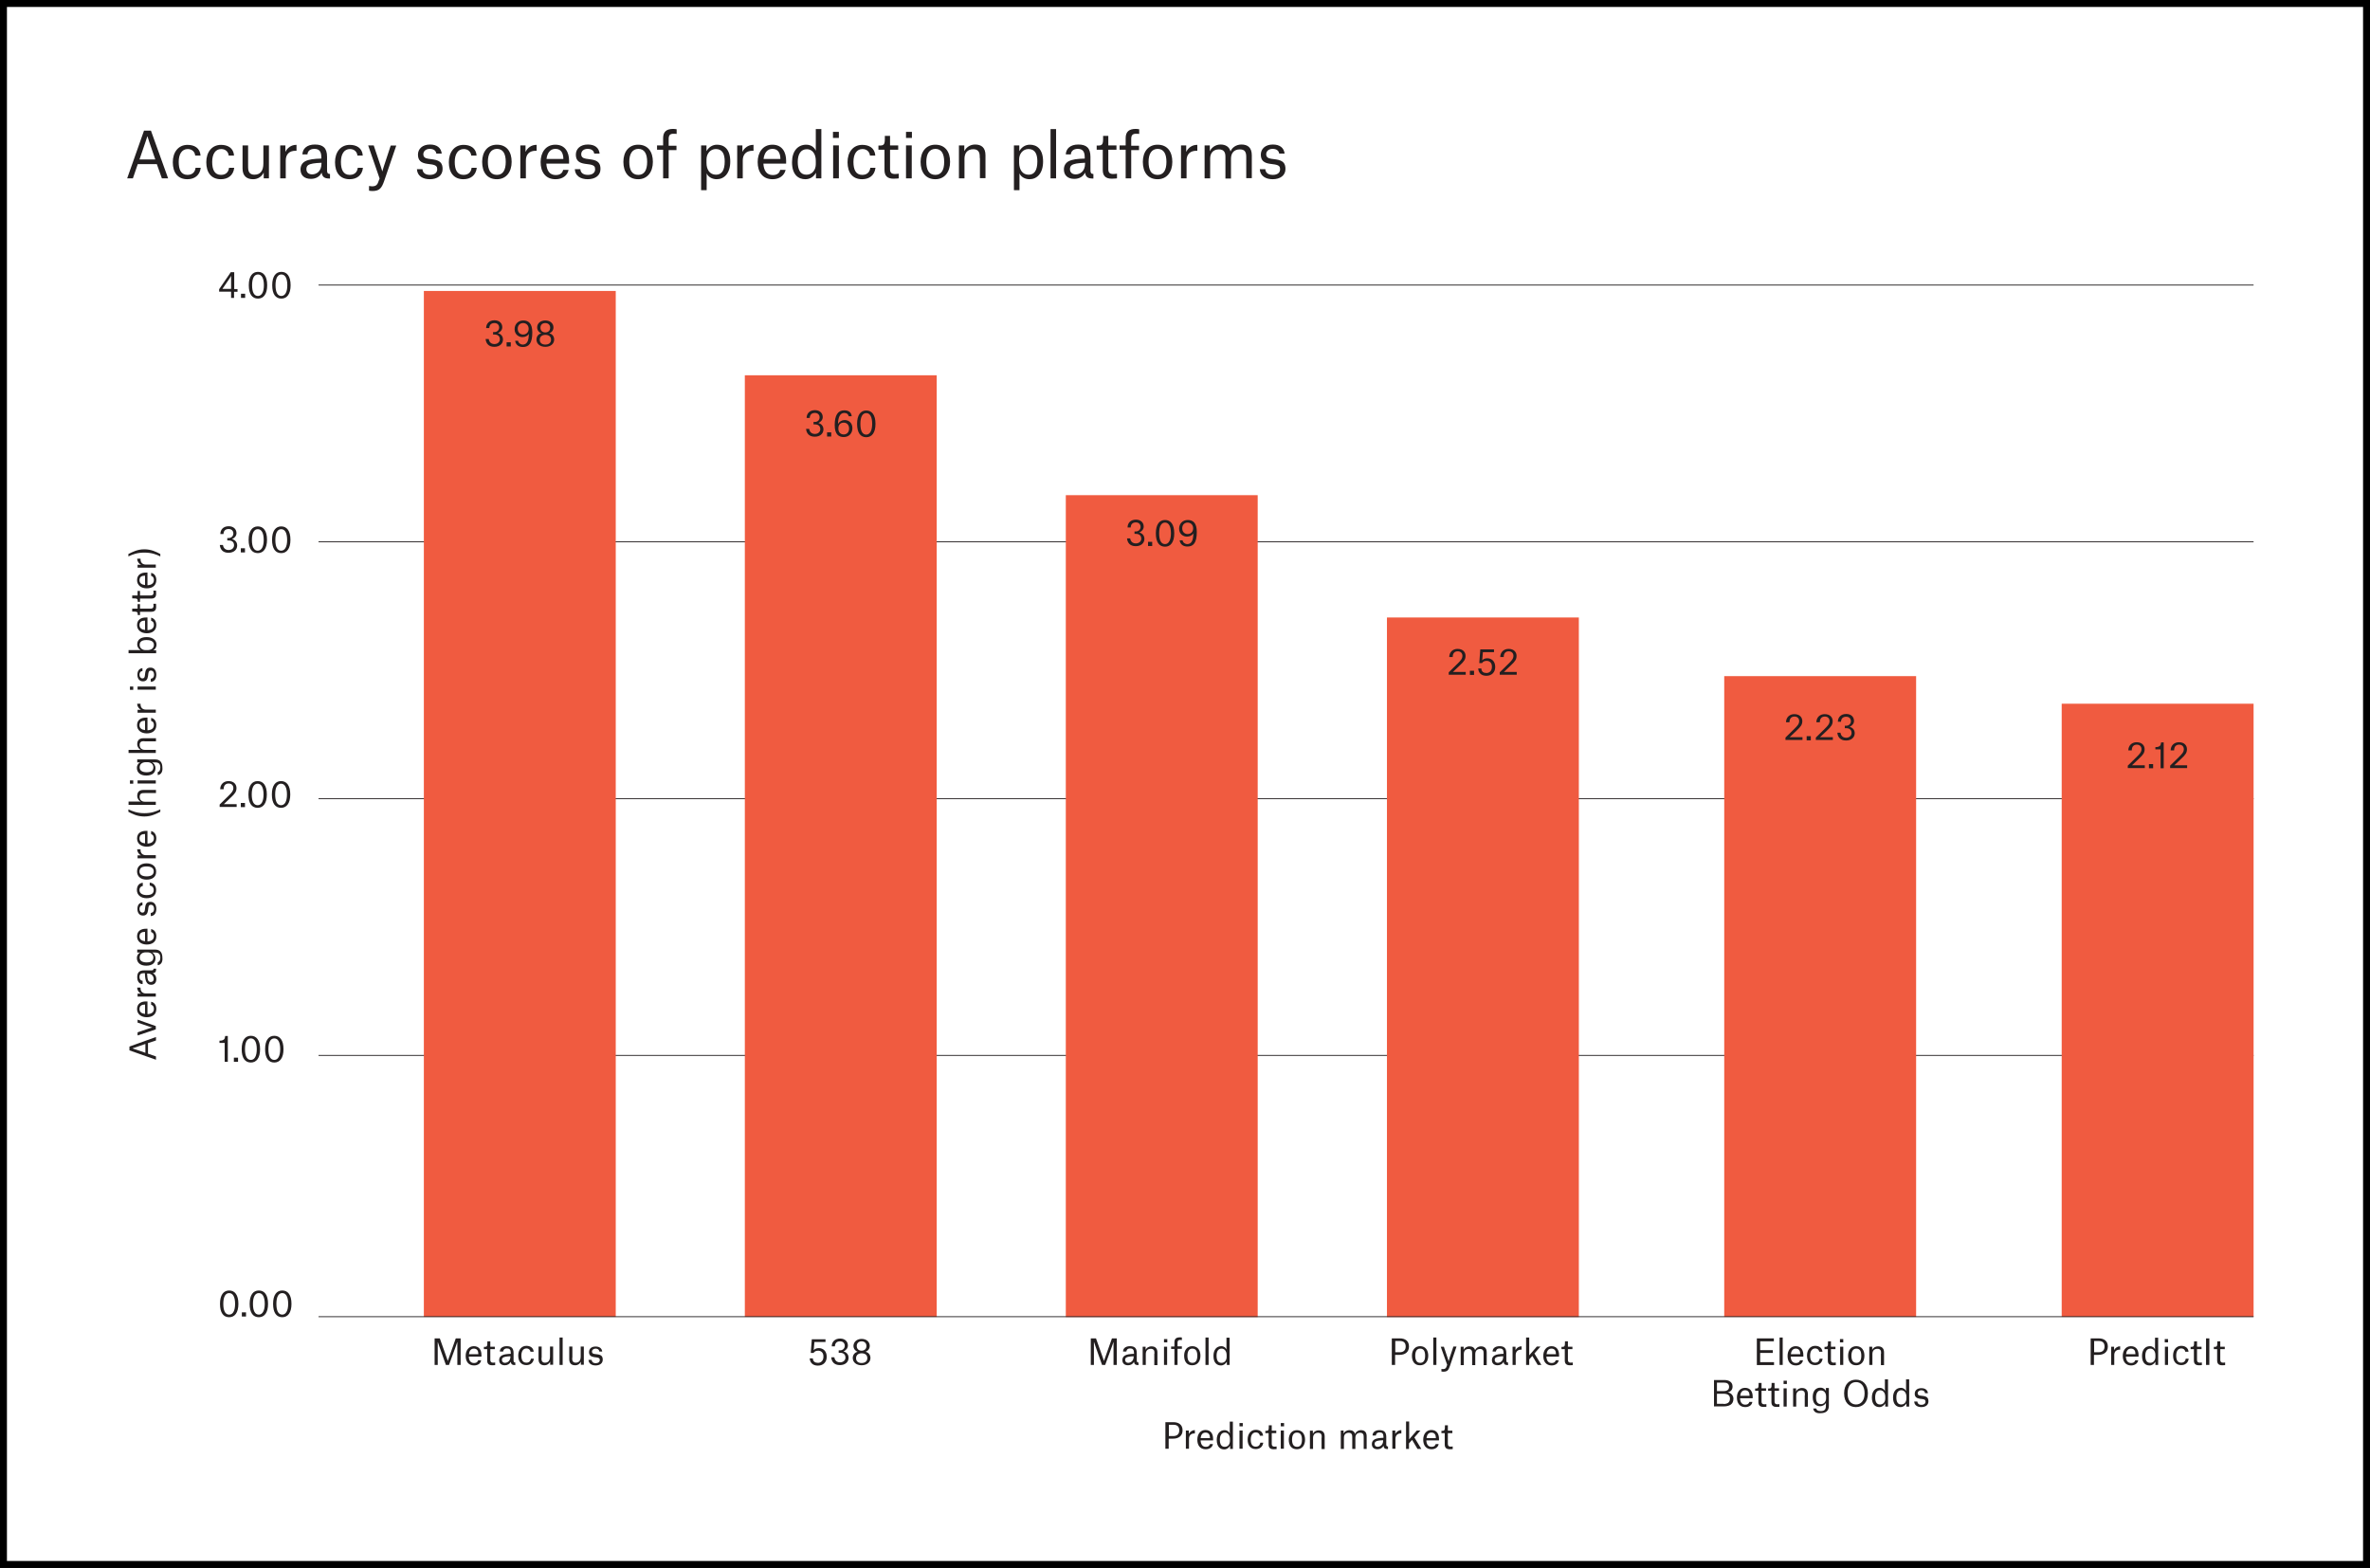 <?xml version="1.0" encoding="utf-8"?>
<!-- Generator: Adobe Illustrator 28.1.0, SVG Export Plug-In . SVG Version: 6.00 Build 0)  -->
<svg version="1.1" id="Layer_1" xmlns="http://www.w3.org/2000/svg" xmlns:xlink="http://www.w3.org/1999/xlink" x="0px" y="0px"
	 viewBox="0 0 1366 903.7" style="enable-background:new 0 0 1366 903.7;" xml:space="preserve">
<rect x="0" y="0" width="1366" height="903.7" fill="#333333" stroke="none"/>
<style type="text/css">
	.st0{fill:#FFFFFF;}
	.st1{enable-background:new    ;}
	.st2{fill:#231F20;}
	.st3{fill:none;stroke:#231F20;stroke-width:0.5;stroke-miterlimit:10;}
	.st4{fill:#F05B40;}
</style>
<g>
	<g id="Layer_1_00000063593321293810015520000017597013476893272465_">
		<rect x="2" y="2" class="st0" width="1362" height="899.7"/>
		<path d="M1362,4v895.7H4V4H1362 M1366,0H0v903.7h1366V0L1366,0z"/>
		<g class="st1">
			<path class="st2" d="M90.4,94.6h-11l-2.8,8.2h-3.3L83,75.3h4l9.9,27.5h-3.6L90.4,94.6z M83.8,82l-3.4,9.9h9.1L86.1,82
				c-0.6-1.7-1.1-3.4-1.1-3.4h-0.1C84.8,78.8,84.3,80.5,83.8,82z"/>
		</g>
		<g class="st1">
			<path class="st2" d="M112.5,89.6c-0.2-1.9-1.6-3.7-4.3-3.7c-3.4,0-5.2,3-5.2,7.4c0,4.4,1.3,7.5,5.1,7.5c3.6,0,4.5-2.7,4.6-4.1h3
				c-0.5,4.4-3.6,6.6-7.7,6.6c-5.5,0-8.4-3.8-8.4-9.8c0-5.8,3.2-10,8.5-10c3.8,0,7.2,1.7,7.5,6.2H112.5z"/>
		</g>
		<g class="st1">
			<path class="st2" d="M131.8,89.6c-0.2-1.9-1.6-3.7-4.3-3.7c-3.4,0-5.2,3-5.2,7.4c0,4.4,1.3,7.5,5.1,7.5c3.6,0,4.5-2.7,4.6-4.1h3
				c-0.5,4.4-3.6,6.6-7.7,6.6c-5.5,0-8.4-3.8-8.4-9.8c0-5.8,3.2-10,8.5-10c3.8,0,7.2,1.7,7.5,6.2H131.8z"/>
			<path class="st2" d="M143,95.5c0,1.4,0,3,0.7,3.9c0.6,0.9,1.7,1.3,2.9,1.3c3.5,0,5.2-2.3,5.2-6.5V83.8h3.2v19H152v-3.2h-0.1
				c-0.9,1.9-3,3.7-6,3.7c-3.6,0-6.1-1.8-6.1-6.2V83.8h3.2V95.5z"/>
		</g>
		<g class="st1">
			<path class="st2" d="M161.4,83.8h3.1v3.6h0.1c0.9-2,3.2-3.9,6-3.9h0.3v3.4h-0.6c-3.4,0-5.6,1.9-5.6,5.6v10.3h-3.2V83.8z"/>
		</g>
		<g class="st1">
			<path class="st2" d="M174.3,89c0.1-3.3,2.6-5.7,7.2-5.7c4.7,0,7,2,7,7.1v7.7c0,1.5,0.3,2.1,1.7,2.2v2.6h-0.4c-3,0-4-1.1-4.4-3.3
				h-0.1c-1,2.2-3.3,3.5-6.1,3.5c-3.8,0-6-2.1-6-5.4c0-2.1,0.9-3.8,2.8-4.8c2-1,4.9-1.4,9.2-1.5v-0.8c0-3.4-1.3-4.8-4-4.8
				c-2.8,0-3.9,1.6-4,3.2H174.3z M185.3,94.2v-0.4c-4.1,0.2-6.4,0.5-7.7,1.4c-0.7,0.5-1,1.3-1,2.3c0,1.9,1.3,3,3.3,3
				C182.3,100.5,185.3,98.9,185.3,94.2z"/>
		</g>
		<g class="st1">
			<path class="st2" d="M206,89.6c-0.2-1.9-1.6-3.7-4.3-3.7c-3.4,0-5.2,3-5.2,7.4c0,4.4,1.3,7.5,5.1,7.5c3.6,0,4.5-2.7,4.6-4.1h3
				c-0.5,4.4-3.6,6.6-7.7,6.6c-5.5,0-8.4-3.8-8.4-9.8c0-5.8,3.2-10,8.5-10c3.8,0,7.2,1.7,7.5,6.2H206z"/>
			<path class="st2" d="M212.2,83.8h3.2l4,11.9c0.6,1.8,0.9,3,0.9,3h0.1c0,0,0.3-1.2,0.9-3l3.9-11.8h3.2l-6.9,20.2
				c-1.5,4.4-2.8,6-6.9,6c-0.7,0-1.4-0.1-1.9-0.2v-2.7c0.6,0.1,1.3,0.2,1.7,0.2c2.4,0,3.2-0.9,4-3.5l0.4-1L212.2,83.8z"/>
		</g>
		<g class="st1">
			<path class="st2" d="M251.5,88.6c-0.2-1.7-1.5-2.8-3.8-2.8c-2.2,0-3.7,1.3-3.7,3.1c0,1.5,0.9,2.3,2.8,2.6l2.9,0.4
				c4,0.6,5.4,2.2,5.4,5.5c0,3.8-3.1,5.9-7.4,5.9c-3.9,0-7.2-1.8-7.4-5.8h3.2c0.1,1.5,1,3.3,4.3,3.3c2.6,0,4.2-1.2,4.2-3.2
				c0-1.5-0.4-2.3-3-2.8l-2.9-0.4c-3.4-0.5-5.2-1.9-5.2-5.3c0-3.3,2.6-5.8,6.9-5.8c4.1,0,6.4,1.9,6.8,5.2H251.5z"/>
			<path class="st2" d="M271.6,89.6c-0.2-1.9-1.6-3.7-4.3-3.7c-3.4,0-5.2,3-5.2,7.4c0,4.4,1.3,7.5,5.1,7.5c3.6,0,4.5-2.7,4.6-4.1h3
				c-0.5,4.4-3.6,6.6-7.7,6.6c-5.5,0-8.4-3.8-8.4-9.8c0-5.8,3.2-10,8.5-10c3.8,0,7.2,1.7,7.5,6.2H271.6z"/>
		</g>
		<g class="st1">
			<path class="st2" d="M277.9,93.3c0-5.9,3.2-9.9,8.5-9.9c5.7,0,8.5,4.1,8.5,9.9c0,5.9-3.2,10-8.5,10
				C280.7,103.3,277.9,99.2,277.9,93.3z M281.2,93.3c0,4.6,1.5,7.5,5.2,7.5c3.5,0,5.1-2.8,5.1-7.5c0-4.6-1.5-7.5-5.1-7.5
				C282.9,85.9,281.2,88.7,281.2,93.3z"/>
		</g>
		<g class="st1">
			<path class="st2" d="M299.8,83.8h3.1v3.6h0.1c0.9-2,3.2-3.9,6-3.9h0.3v3.4h-0.6c-3.4,0-5.6,1.9-5.6,5.6v10.3h-3.2V83.8z"/>
		</g>
		<g class="st1">
			<path class="st2" d="M320.2,103.3c-5.8,0-8.6-4.2-8.6-9.9c0-5.6,3-10,8.5-10c5.7,0,7.9,4.4,7.9,9.2v1.7h-13.1
				c0.2,3.9,1.8,6.6,5.4,6.6c3.2,0,4-1.8,4.3-3h3.1C327.1,101.1,324.3,103.3,320.2,103.3z M324.7,91.4c-0.1-3.2-1.3-5.6-4.6-5.6
				c-3,0-4.7,2.4-5.1,5.8h9.7V91.4z"/>
			<path class="st2" d="M342.5,88.6c-0.2-1.7-1.5-2.8-3.8-2.8s-3.7,1.3-3.7,3.1c0,1.5,0.9,2.3,2.8,2.6l2.9,0.4
				c4,0.6,5.4,2.2,5.4,5.5c0,3.8-3.1,5.9-7.4,5.9c-3.9,0-7.2-1.8-7.4-5.8h3.2c0.1,1.5,1,3.3,4.3,3.3c2.6,0,4.2-1.2,4.2-3.2
				c0-1.5-0.4-2.3-3-2.8l-2.9-0.4c-3.4-0.5-5.2-1.9-5.2-5.3c0-3.3,2.6-5.8,6.9-5.8c4.1,0,6.4,1.9,6.8,5.2H342.5z"/>
			<path class="st2" d="M359.3,93.3c0-5.9,3.2-9.9,8.5-9.9c5.7,0,8.5,4.1,8.5,9.9c0,5.9-3.2,10-8.5,10
				C362.2,103.3,359.3,99.2,359.3,93.3z M362.7,93.3c0,4.6,1.5,7.5,5.2,7.5c3.5,0,5.1-2.8,5.1-7.5c0-4.6-1.5-7.5-5.1-7.5
				C364.4,85.9,362.7,88.7,362.7,93.3z"/>
			<path class="st2" d="M385.4,102.8h-3.2V86.3h-3.5v-2.5h3.5v-4.2c0-3.9,2.2-5.3,5.8-5.3c0.7,0,1.4,0.1,2,0.2v2.7
				c-0.4-0.1-0.9-0.1-1.8-0.1c-1.9,0-2.8,0.7-2.8,3v3.9h4.5v2.5h-4.5V102.8z"/>
			<path class="st2" d="M404.1,83.8h3.1V87h0.1c1.1-2,3.2-3.6,6-3.6c4,0,7.6,2.5,7.6,9.7c0,6.9-3.6,10.2-7.8,10.2
				c-2.8,0-5-1.5-5.7-3.2h-0.1v9.5h-3.2V83.8z M412.7,100.7c3.4,0,5-2.7,5-7.7c0-4-1.2-7.1-5.1-7.1c-3.3,0-5.4,2.8-5.4,6v2
				C407.2,97.8,409.1,100.7,412.7,100.7z"/>
		</g>
		<g class="st1">
			<path class="st2" d="M424.8,83.8h3.1v3.6h0.1c0.9-2,3.2-3.9,6-3.9h0.3v3.4h-0.6c-3.4,0-5.6,1.9-5.6,5.6v10.3h-3.2V83.8z"/>
		</g>
		<g class="st1">
			<path class="st2" d="M445.3,103.3c-5.8,0-8.6-4.2-8.6-9.9c0-5.6,3-10,8.5-10c5.7,0,7.9,4.4,7.9,9.2v1.7H440
				c0.2,3.9,1.8,6.6,5.4,6.6c3.2,0,4-1.8,4.3-3h3.1C452.1,101.1,449.3,103.3,445.3,103.3z M449.8,91.4c-0.1-3.2-1.3-5.6-4.6-5.6
				c-3,0-4.7,2.4-5.1,5.8h9.7V91.4z"/>
		</g>
		<g class="st1">
			<path class="st2" d="M473.4,102.8h-3.1v-3.1h-0.1c-1,1.9-3.1,3.6-6,3.6c-4,0-7.7-2.5-7.7-9.8c0-6.5,3.4-10.1,8.2-10.1
				c2.8,0,4.7,1.6,5.4,3.3h0.1V74.4h3.2V102.8z M470.2,92.6c0-4-2.1-6.6-5.1-6.6c-3.6,0-5.3,2.9-5.3,7.3c0,4.3,1.3,7.4,5,7.4
				c3.3,0,5.4-2.7,5.4-6.1V92.6z"/>
			<path class="st2" d="M480.1,76h3.4v3.5h-3.4V76z M480.2,83.8h3.3v19h-3.3V83.8z"/>
			<path class="st2" d="M501.4,89.6c-0.2-1.9-1.6-3.7-4.3-3.7c-3.4,0-5.2,3-5.2,7.4c0,4.4,1.3,7.5,5.1,7.5c3.6,0,4.5-2.7,4.6-4.1h3
				c-0.5,4.4-3.6,6.6-7.7,6.6c-5.5,0-8.4-3.8-8.4-9.8c0-5.8,3.2-10,8.5-10c3.8,0,7.2,1.7,7.5,6.2H501.4z"/>
		</g>
		<g class="st1">
			<path class="st2" d="M513,78.3v5.5h4.7v2.5H513v11.2c0,2,0.8,2.8,2.9,2.8c1,0,2.1-0.2,2.1-0.2v2.7c0,0-1.3,0.2-3,0.2
				c-3.7,0-5.2-1.8-5.2-5V86.3h-3.5v-2.4h0.6c2.6,0,3.1-0.6,3.1-4.2v-1.4H513z"/>
		</g>
		<g class="st1">
			<path class="st2" d="M522.2,76h3.4v3.5h-3.4V76z M522.2,83.8h3.3v19h-3.3V83.8z"/>
			<path class="st2" d="M530.6,93.3c0-5.9,3.2-9.9,8.5-9.9c5.7,0,8.5,4.1,8.5,9.9c0,5.9-3.2,10-8.5,10
				C533.5,103.3,530.6,99.2,530.6,93.3z M533.9,93.3c0,4.6,1.5,7.5,5.2,7.5c3.5,0,5.1-2.8,5.1-7.5c0-4.6-1.5-7.5-5.1-7.5
				C535.6,85.9,533.9,88.7,533.9,93.3z"/>
			<path class="st2" d="M564.7,91.1c0-1.4,0-2.9-0.7-3.8c-0.6-0.9-1.7-1.3-3-1.3c-3.5,0-5.1,2.3-5.1,5.4v11.4h-3.2v-19h3.1V87h0.1
				c0.9-1.9,3.1-3.7,6.1-3.7c3.6,0,6,1.7,6,6.2v13.2h-3.2V91.1z"/>
			<path class="st2" d="M584.4,83.8h3.1V87h0.1c1.1-2,3.2-3.6,6-3.6c4,0,7.6,2.5,7.6,9.7c0,6.9-3.6,10.2-7.8,10.2
				c-2.8,0-5-1.5-5.7-3.2h-0.1v9.5h-3.2V83.8z M592.9,100.7c3.4,0,5-2.7,5-7.7c0-4-1.2-7.1-5.1-7.1c-3.3,0-5.4,2.8-5.4,6v2
				C587.5,97.8,589.3,100.7,592.9,100.7z"/>
		</g>
		<g class="st1">
			<path class="st2" d="M605.5,74.4h3.2v28.4h-3.2V74.4z"/>
		</g>
		<g class="st1">
			<path class="st2" d="M614.3,89c0.1-3.3,2.6-5.7,7.2-5.7c4.7,0,7,2,7,7.1v7.7c0,1.5,0.3,2.1,1.7,2.2v2.6h-0.4c-3,0-4-1.1-4.4-3.3
				h-0.1c-1,2.2-3.3,3.5-6.1,3.5c-3.8,0-6-2.1-6-5.4c0-2.1,0.9-3.8,2.8-4.8c2-1,4.9-1.4,9.2-1.5v-0.8c0-3.4-1.3-4.8-4-4.8
				c-2.8,0-3.9,1.6-4,3.2H614.3z M625.4,94.2v-0.4c-4.1,0.2-6.4,0.5-7.7,1.4c-0.7,0.5-1,1.3-1,2.3c0,1.9,1.3,3,3.3,3
				C622.4,100.5,625.4,98.9,625.4,94.2z"/>
		</g>
		<g class="st1">
			<path class="st2" d="M638.8,78.3v5.5h4.7v2.5h-4.7v11.2c0,2,0.8,2.8,2.9,2.8c1,0,2.1-0.2,2.1-0.2v2.7c0,0-1.3,0.2-3,0.2
				c-3.7,0-5.2-1.8-5.2-5V86.3h-3.5v-2.4h0.6c2.6,0,3.1-0.6,3.1-4.2v-1.4H638.8z"/>
		</g>
		<g class="st1">
			<path class="st2" d="M652,102.8h-3.2V86.3h-3.5v-2.5h3.5v-4.2c0-3.9,2.2-5.3,5.8-5.3c0.7,0,1.4,0.1,2,0.2v2.7
				c-0.4-0.1-0.9-0.1-1.8-0.1c-1.9,0-2.8,0.7-2.8,3v3.9h4.5v2.5H652V102.8z"/>
		</g>
		<g class="st1">
			<path class="st2" d="M658.7,93.3c0-5.9,3.2-9.9,8.5-9.9c5.7,0,8.5,4.1,8.5,9.9c0,5.9-3.2,10-8.5,10
				C661.6,103.3,658.7,99.2,658.7,93.3z M662,93.3c0,4.6,1.5,7.5,5.2,7.5c3.5,0,5.1-2.8,5.1-7.5c0-4.6-1.5-7.5-5.1-7.5
				C663.7,85.9,662,88.7,662,93.3z"/>
		</g>
		<g class="st1">
			<path class="st2" d="M680.6,83.8h3.1v3.6h0.1c0.9-2,3.2-3.9,6-3.9h0.3v3.4h-0.6c-3.4,0-5.6,1.9-5.6,5.6v10.3h-3.2V83.8z"/>
		</g>
		<g class="st1">
			<path class="st2" d="M694.2,83.8h3.1V87h0.1c0.9-1.9,3.1-3.7,6.1-3.7c2.9,0,5,1.3,5.7,3.9h0.1c0.7-2,3.1-3.9,6.2-3.9
				c3.6,0,6,1.7,6,6.2v13.2h-3.2V91.1c0-1.4,0-2.8-0.7-3.8c-0.6-0.9-1.7-1.2-3-1.2c-3.5,0-5.1,2.3-5.1,5.4v11.4h-3.2V91.1
				c0-1.4,0-2.8-0.7-3.7c-0.6-0.9-1.7-1.3-3-1.3c-3.5,0-5.1,2.3-5.1,5.3v11.4h-3.2V83.8z"/>
			<path class="st2" d="M737.3,88.6c-0.2-1.7-1.5-2.8-3.8-2.8c-2.2,0-3.7,1.3-3.7,3.1c0,1.5,0.9,2.3,2.8,2.6l2.9,0.4
				c4,0.6,5.4,2.2,5.4,5.5c0,3.8-3.1,5.9-7.4,5.9c-3.9,0-7.2-1.8-7.4-5.8h3.2c0.1,1.5,1,3.3,4.3,3.3c2.6,0,4.2-1.2,4.2-3.2
				c0-1.5-0.4-2.3-3-2.8l-2.9-0.4c-3.4-0.5-5.2-1.9-5.2-5.3c0-3.3,2.6-5.8,6.9-5.8c4.1,0,6.4,1.9,6.8,5.2H737.3z"/>
		</g>
		<line class="st3" x1="1298.9" y1="608.3" x2="183.6" y2="608.3"/>
		<line class="st3" x1="1298.9" y1="460.3" x2="183.6" y2="460.3"/>
		<line class="st3" x1="1298.9" y1="312.3" x2="183.6" y2="312.3"/>
		<line class="st3" x1="1298.9" y1="164.3" x2="183.6" y2="164.3"/>
		<g>
			<g class="st1">
				<path class="st2" d="M85.3,601.2v6.1l4.6,1.6v1.9l-15.3-5.4v-2.2l15.3-5.5v2L85.3,601.2z M78.3,604.9l5.5,1.9v-5.1l-5.5,1.9
					c-0.9,0.3-1.9,0.6-1.9,0.6v0C76.5,604.4,77.4,604.6,78.3,604.9z"/>
			</g>
			<g class="st1">
				<path class="st2" d="M79.3,596.8V595l6.8-2.3c0.9-0.3,1.7-0.5,1.7-0.5v0c0,0-0.8-0.2-1.7-0.5l-6.8-2.3v-1.7l10.5,3.7v1.9
					L79.3,596.8z"/>
				<path class="st2" d="M90.1,581.5c0,3.2-2.3,4.8-5.5,4.8c-3.1,0-5.6-1.7-5.6-4.7c0-3.2,2.4-4.4,5.1-4.4H85v7.3
					c2.2-0.1,3.7-1,3.7-3c0-1.8-1-2.2-1.6-2.4v-1.7C88.9,577.7,90.1,579.2,90.1,581.5z M83.5,579c-1.8,0-3.1,0.7-3.1,2.6
					c0,1.7,1.3,2.6,3.2,2.8V579H83.5z"/>
			</g>
			<g class="st1">
				<path class="st2" d="M79.3,574.4v-1.7h2v0c-1.1-0.5-2.2-1.8-2.2-3.3v-0.2H81v0.3c0,1.9,1.1,3.1,3.1,3.1h5.7v1.8H79.3z"/>
			</g>
			<g class="st1">
				<path class="st2" d="M82.2,567.2c-1.9,0-3.1-1.5-3.1-4c0-2.6,1.1-3.9,3.9-3.9h4.3c0.8,0,1.2-0.2,1.2-1h1.5v0.2
					c0,1.7-0.6,2.2-1.9,2.4v0c1.2,0.6,2,1.8,2,3.4c0,2.1-1.1,3.3-3,3.3c-1.2,0-2.1-0.5-2.7-1.6c-0.6-1.1-0.8-2.7-0.9-5.1H83
					c-1.9,0-2.6,0.7-2.6,2.2c0,1.6,0.9,2.1,1.8,2.2V567.2z M85,561.1h-0.2c0.1,2.3,0.3,3.6,0.8,4.3c0.3,0.4,0.7,0.6,1.3,0.6
					c1.1,0,1.7-0.7,1.7-1.8C88.5,562.7,87.6,561.1,85,561.1z"/>
			</g>
			<g class="st1">
				<path class="st2" d="M90.9,556.3v-1.7c0.9-0.2,1.5-0.9,1.5-2.6c0-2-0.7-3-3.1-3h-1.6v0c1,0.5,1.9,1.8,1.9,3.4
					c0,2.2-1.4,4.2-5.3,4.2c-3.5,0-5.4-1.8-5.4-4.4c0-1.7,0.9-2.7,1.9-3.2v0h-1.7v-1.7h10.3c3,0,4.2,1.9,4.2,4.8
					C93.8,554,93.1,556.1,90.9,556.3z M84,548.9c-2.1,0-3.5,1.2-3.5,3c0,1.9,1.6,2.8,4,2.8c2.3,0,3.9-0.7,3.9-2.9
					c0-1.7-1.5-2.9-3.3-2.9H84z"/>
				<path class="st2" d="M90.1,539.6c0,3.2-2.3,4.8-5.5,4.8c-3.1,0-5.6-1.7-5.6-4.7c0-3.2,2.4-4.4,5.1-4.4H85v7.3
					c2.2-0.1,3.7-1,3.7-3c0-1.8-1-2.2-1.6-2.4v-1.7C88.9,535.8,90.1,537.4,90.1,539.6z M83.5,537.1c-1.8,0-3.1,0.7-3.1,2.6
					c0,1.7,1.3,2.6,3.2,2.8v-5.4H83.5z"/>
			</g>
			<g class="st1">
				<path class="st2" d="M81.9,521.8c-0.9,0.1-1.5,0.9-1.5,2.1s0.7,2.1,1.7,2.1c0.9,0,1.3-0.5,1.4-1.6l0.2-1.6c0.3-2.2,1.2-3,3.1-3
					c2.1,0,3.3,1.7,3.3,4.1c0,2.2-1,4-3.2,4.1v-1.8c0.8-0.1,1.9-0.5,1.9-2.4c0-1.4-0.7-2.3-1.8-2.3c-0.8,0-1.3,0.2-1.5,1.7l-0.2,1.6
					c-0.3,1.9-1.1,2.9-2.9,2.9c-1.9,0-3.2-1.4-3.2-3.8c0-2.3,1.1-3.6,2.9-3.8V521.8z"/>
				<path class="st2" d="M82.5,510.6c-1.1,0.1-2.1,0.9-2.1,2.4c0,1.9,1.7,2.9,4.1,2.9c2.4,0,4.1-0.7,4.1-2.9c0-2-1.5-2.5-2.3-2.6
					v-1.7c2.4,0.3,3.7,2,3.7,4.3c0,3-2.1,4.7-5.5,4.7c-3.2,0-5.6-1.8-5.6-4.7c0-2.1,1-4,3.4-4.2V510.6z"/>
			</g>
			<g class="st1">
				<path class="st2" d="M84.5,507c-3.3,0-5.5-1.8-5.5-4.7c0-3.1,2.3-4.7,5.5-4.7c3.3,0,5.5,1.8,5.5,4.7
					C90.1,505.4,87.8,507,84.5,507z M84.5,505.1c2.6,0,4.1-0.9,4.1-2.9c0-2-1.6-2.8-4.1-2.8c-2.6,0-4.1,0.8-4.1,2.9
					C80.4,504.2,82,505.1,84.5,505.1z"/>
			</g>
			<g class="st1">
				<path class="st2" d="M79.3,494.7V493h2v0c-1.1-0.5-2.2-1.8-2.2-3.3v-0.2H81v0.3c0,1.9,1.1,3.1,3.1,3.1h5.7v1.8H79.3z"/>
			</g>
			<g class="st1">
				<path class="st2" d="M90.1,483.2c0,3.2-2.3,4.8-5.5,4.8c-3.1,0-5.6-1.7-5.6-4.7c0-3.2,2.4-4.4,5.1-4.4H85v7.3
					c2.2-0.1,3.7-1,3.7-3c0-1.8-1-2.2-1.6-2.4V479C88.9,479.4,90.1,481,90.1,483.2z M83.5,480.7c-1.8,0-3.1,0.7-3.1,2.6
					c0,1.7,1.3,2.6,3.2,2.8v-5.4H83.5z"/>
			</g>
			<g class="st1">
				<path class="st2" d="M92.4,467.9c-2.3,1.1-5.1,2.7-9.2,2.7c-4.1,0-6.9-1.5-9.2-2.7v-1.4c2.4,1.1,5.1,2.2,9.2,2.2
					c4.1,0,6.7-1,9.2-2.2V467.9z"/>
			</g>
			<g class="st1">
				<path class="st2" d="M83.3,457.1c-0.8,0-1.6,0-2.1,0.4c-0.5,0.4-0.7,1-0.7,1.7c0,2,1.3,2.9,3,2.9h6.3v1.8H74.1V462h7v0
					c-1-0.5-2-1.6-2-3.3c0-2,1-3.4,3.5-3.4h7.3v1.8H83.3z"/>
				<path class="st2" d="M74.9,451.7v-1.9h1.9v1.9H74.9z M79.3,451.6v-1.8h10.5v1.8H79.3z"/>
				<path class="st2" d="M90.9,446.7V445c0.9-0.2,1.5-0.9,1.5-2.6c0-2-0.7-3-3.1-3h-1.6v0c1,0.5,1.9,1.8,1.9,3.4
					c0,2.2-1.4,4.2-5.3,4.2c-3.5,0-5.4-1.8-5.4-4.4c0-1.7,0.9-2.7,1.9-3.2v0h-1.7v-1.7h10.3c3,0,4.2,1.9,4.2,4.8
					C93.8,444.4,93.1,446.5,90.9,446.7z M84,439.3c-2.1,0-3.5,1.2-3.5,3c0,1.9,1.6,2.8,4,2.8c2.3,0,3.9-0.7,3.9-2.9
					c0-1.7-1.5-2.9-3.3-2.9H84z"/>
				<path class="st2" d="M83.3,427.2c-0.8,0-1.6,0-2.1,0.4c-0.5,0.4-0.7,1-0.7,1.7c0,2,1.3,2.9,3,2.9h6.3v1.8H74.1v-1.8h7v0
					c-1-0.5-2-1.6-2-3.3c0-2,1-3.4,3.5-3.4h7.3v1.8H83.3z"/>
			</g>
			<g class="st1">
				<path class="st2" d="M90.1,417.9c0,3.2-2.3,4.8-5.5,4.8c-3.1,0-5.6-1.7-5.6-4.7c0-3.2,2.4-4.4,5.1-4.4H85v7.3
					c2.2-0.1,3.7-1,3.7-3c0-1.8-1-2.2-1.6-2.4v-1.7C88.9,414.1,90.1,415.6,90.1,417.9z M83.5,415.4c-1.8,0-3.1,0.7-3.1,2.6
					c0,1.7,1.3,2.6,3.2,2.8v-5.4H83.5z"/>
			</g>
			<g class="st1">
				<path class="st2" d="M79.3,410.8v-1.7h2v0c-1.1-0.5-2.2-1.8-2.2-3.3v-0.2H81v0.3c0,1.9,1.1,3.1,3.1,3.1h5.7v1.8H79.3z"/>
				<path class="st2" d="M74.9,397.6v-1.9h1.9v1.9H74.9z M79.3,397.5v-1.8h10.5v1.8H79.3z"/>
				<path class="st2" d="M81.9,386.8c-0.9,0.1-1.5,0.9-1.5,2.1s0.7,2.1,1.7,2.1c0.9,0,1.3-0.5,1.4-1.6l0.2-1.6c0.3-2.2,1.2-3,3.1-3
					c2.1,0,3.3,1.7,3.3,4.1c0,2.2-1,4-3.2,4.1v-1.8c0.8-0.1,1.9-0.5,1.9-2.4c0-1.4-0.7-2.3-1.8-2.3c-0.8,0-1.3,0.2-1.5,1.7l-0.2,1.6
					c-0.3,1.9-1.1,2.9-2.9,2.9c-1.9,0-3.2-1.4-3.2-3.8c0-2.3,1.1-3.6,2.9-3.8V386.8z"/>
			</g>
			<g class="st1">
				<path class="st2" d="M74.1,376.5v-1.8h7v0c-1.1-0.6-2-1.7-2-3.3c0-2.2,1.4-4.2,5.4-4.2c3.8,0,5.7,2,5.7,4.3
					c0,1.7-0.9,2.8-1.9,3.3v0h1.7v1.7H74.1z M84.4,368.9c-2.2,0-3.9,0.7-3.9,2.8c0,1.9,1.6,3,3.4,3h1.1c2.1,0,3.7-1,3.7-3
					C88.7,369.8,87.2,368.9,84.4,368.9z"/>
			</g>
			<g class="st1">
				<path class="st2" d="M90.1,360.2c0,3.2-2.3,4.8-5.5,4.8c-3.1,0-5.6-1.7-5.6-4.7c0-3.2,2.4-4.4,5.1-4.4H85v7.3
					c2.2-0.1,3.7-1,3.7-3c0-1.8-1-2.2-1.6-2.4V356C88.9,356.4,90.1,358,90.1,360.2z M83.5,357.7c-1.8,0-3.1,0.7-3.1,2.6
					c0,1.7,1.3,2.6,3.2,2.8v-5.4H83.5z"/>
			</g>
			<g class="st1">
				<path class="st2" d="M76.2,350.8h3.1v-2.6h1.4v2.6h6.2c1.1,0,1.6-0.5,1.6-1.6c0-0.5-0.1-1.2-0.1-1.2h1.5c0,0,0.1,0.7,0.1,1.7
					c0,2.1-1,2.9-2.8,2.9h-6.5v1.9h-1.3v-0.3c0-1.4-0.3-1.7-2.4-1.7h-0.8V350.8z"/>
				<path class="st2" d="M76.2,343.2h3.1v-2.6h1.4v2.6h6.2c1.1,0,1.6-0.5,1.6-1.6c0-0.5-0.1-1.2-0.1-1.2h1.5c0,0,0.1,0.7,0.1,1.7
					c0,2.1-1,2.9-2.8,2.9h-6.5v1.9h-1.3v-0.3c0-1.4-0.3-1.7-2.4-1.7h-0.8V343.2z"/>
			</g>
			<g class="st1">
				<path class="st2" d="M90.1,334.3c0,3.2-2.3,4.8-5.5,4.8c-3.1,0-5.6-1.7-5.6-4.7c0-3.2,2.4-4.4,5.1-4.4H85v7.3
					c2.2-0.1,3.7-1,3.7-3c0-1.8-1-2.2-1.6-2.4v-1.7C88.9,330.5,90.1,332,90.1,334.3z M83.5,331.8c-1.8,0-3.1,0.7-3.1,2.6
					c0,1.7,1.3,2.6,3.2,2.8v-5.4H83.5z"/>
				<path class="st2" d="M79.3,327.2v-1.7h2v0c-1.1-0.5-2.2-1.8-2.2-3.3V322H81v0.3c0,1.9,1.1,3.1,3.1,3.1h5.7v1.8H79.3z"/>
			</g>
			<g class="st1">
				<path class="st2" d="M83.2,318.5c-4.1,0-6.7,1-9.2,2.2v-1.4c2.3-1.1,5.1-2.7,9.2-2.7c4,0,6.9,1.5,9.2,2.7v1.4
					C90,319.5,87.3,318.5,83.2,318.5z"/>
			</g>
		</g>
		<g class="st1">
			<path class="st2" d="M134.9,168.1v3.6h-1.7v-3.6h-6.9v-1.4l6.7-9.8h2v9.7h1.9v1.6H134.9z M133.2,166.6V159h0c0,0-0.3,0.6-0.9,1.5
				l-4.1,6H133.2z"/>
		</g>
		<g class="st1">
			<path class="st2" d="M138.9,169.3h2.4v2.4h-2.4V169.3z"/>
		</g>
		<g class="st1">
			<path class="st2" d="M148.7,156.7c3.2,0,5.3,2.5,5.3,7.7c0,5.1-2.1,7.7-5.3,7.7c-3.3,0-5.3-2.5-5.3-7.7
				C143.4,159.2,145.5,156.7,148.7,156.7z M152.1,164.4c0-4.1-1.3-6.2-3.4-6.2c-2.1,0-3.4,2-3.4,6.2c0,4.1,1.2,6.2,3.4,6.2
				C150.8,170.5,152.1,168.4,152.1,164.4z"/>
		</g>
		<g class="st1">
			<path class="st2" d="M162.2,156.7c3.2,0,5.3,2.5,5.3,7.7c0,5.1-2.1,7.7-5.3,7.7c-3.3,0-5.3-2.5-5.3-7.7
				C156.9,159.2,159,156.7,162.2,156.7z M165.6,164.4c0-4.1-1.3-6.2-3.4-6.2c-2.1,0-3.4,2-3.4,6.2c0,4.1,1.2,6.2,3.4,6.2
				C164.3,170.5,165.6,168.4,165.6,164.4z"/>
		</g>
		<g class="st1">
			<path class="st2" d="M131,311.8v-1.7h0.8c1.5,0,2.7-1.1,2.7-2.6c0-1.6-1.1-2.6-2.7-2.6c-1.8,0-2.9,0.9-3,2.9h-1.8
				c0-2.4,1.6-4.5,4.8-4.5c2.8,0,4.5,1.7,4.5,4c0,1.5-1,2.7-2.5,3.4v0c1.4,0.4,2.9,1.5,2.9,3.7c0,2.3-1.8,4.2-5,4.2
				c-3.4,0-4.8-2.1-5-4.5h1.8c0.3,2,1.6,2.9,3.3,2.9c1.7,0,3.1-1.1,3.1-2.7c0-1.8-1.1-2.8-3.1-2.8H131z"/>
		</g>
		<g class="st1">
			<path class="st2" d="M138.8,316h2.4v2.4h-2.4V316z"/>
		</g>
		<g class="st1">
			<path class="st2" d="M148.6,303.4c3.2,0,5.3,2.5,5.3,7.7c0,5.1-2.1,7.7-5.3,7.7c-3.3,0-5.3-2.5-5.3-7.7
				C143.3,306,145.4,303.4,148.6,303.4z M152,311.2c0-4.1-1.3-6.2-3.4-6.2c-2.1,0-3.4,2-3.4,6.2c0,4.1,1.2,6.2,3.4,6.2
				C150.7,317.3,152,315.2,152,311.2z"/>
		</g>
		<g class="st1">
			<path class="st2" d="M162.1,303.4c3.2,0,5.3,2.5,5.3,7.7c0,5.1-2.1,7.7-5.3,7.7c-3.3,0-5.3-2.5-5.3-7.7
				C156.8,306,158.9,303.4,162.1,303.4z M165.5,311.2c0-4.1-1.3-6.2-3.4-6.2c-2.1,0-3.4,2-3.4,6.2c0,4.1,1.2,6.2,3.4,6.2
				C164.2,317.3,165.5,315.2,165.5,311.2z"/>
		</g>
		<g class="st1">
			<path class="st2" d="M126.9,455c0-3,2.1-4.8,4.8-4.8c3.2,0,4.6,2,4.6,4c0,2-0.8,3.2-3.3,5.5l-4,3.8v0h7.4v1.6h-9.8v-1.4l5.1-5
				c1.7-1.7,2.8-2.8,2.8-4.5c0-1.5-1-2.6-2.7-2.6c-1.6,0-2.9,0.9-2.9,3.3H126.9z"/>
		</g>
		<g class="st1">
			<path class="st2" d="M138.8,462.8h2.4v2.4h-2.4V462.8z"/>
		</g>
		<g class="st1">
			<path class="st2" d="M148.5,450.2c3.2,0,5.3,2.5,5.3,7.7c0,5.1-2.1,7.7-5.3,7.7c-3.3,0-5.3-2.5-5.3-7.7
				C143.2,452.7,145.3,450.2,148.5,450.2z M151.9,457.9c0-4.1-1.3-6.2-3.4-6.2c-2.1,0-3.4,2-3.4,6.2c0,4.1,1.2,6.2,3.4,6.2
				C150.6,464.1,151.9,462,151.9,457.9z"/>
		</g>
		<g class="st1">
			<path class="st2" d="M162,450.2c3.2,0,5.3,2.5,5.3,7.7c0,5.1-2.1,7.7-5.3,7.7c-3.3,0-5.3-2.5-5.3-7.7
				C156.7,452.7,158.8,450.2,162,450.2z M165.4,457.9c0-4.1-1.3-6.2-3.4-6.2c-2.1,0-3.4,2-3.4,6.2c0,4.1,1.2,6.2,3.4,6.2
				C164.1,464.1,165.4,462,165.4,457.9z"/>
		</g>
		<g class="st1">
			<path class="st2" d="M129.5,601.1h-3v-1.3h0.4c1,0,1.7-0.3,2.2-0.7c0.4-0.4,0.6-1,0.7-2h1.5V612h-1.8V601.1z"/>
		</g>
		<g class="st1">
			<path class="st2" d="M134.8,609.6h2.4v2.4h-2.4V609.6z"/>
		</g>
		<g class="st1">
			<path class="st2" d="M144.6,597c3.2,0,5.3,2.5,5.3,7.7c0,5.1-2.1,7.7-5.3,7.7c-3.3,0-5.3-2.5-5.3-7.7
				C139.3,599.5,141.4,597,144.6,597z M148,604.7c0-4.1-1.3-6.2-3.4-6.2c-2.1,0-3.4,2-3.4,6.2c0,4.1,1.2,6.2,3.4,6.2
				C146.7,610.9,148,608.7,148,604.7z"/>
		</g>
		<g class="st1">
			<path class="st2" d="M158.1,597c3.2,0,5.3,2.5,5.3,7.7c0,5.1-2.1,7.7-5.3,7.7c-3.3,0-5.3-2.5-5.3-7.7
				C152.8,599.5,154.9,597,158.1,597z M161.5,604.7c0-4.1-1.3-6.2-3.4-6.2c-2.1,0-3.4,2-3.4,6.2c0,4.1,1.2,6.2,3.4,6.2
				C160.2,610.9,161.5,608.7,161.5,604.7z"/>
		</g>
		<g class="st1">
			<path class="st2" d="M132.1,743.8c3.2,0,5.3,2.5,5.3,7.7c0,5.1-2.1,7.7-5.3,7.7c-3.3,0-5.3-2.5-5.3-7.7
				C126.8,746.3,128.9,743.8,132.1,743.8z M135.5,751.5c0-4.1-1.3-6.2-3.4-6.2c-2.1,0-3.4,2-3.4,6.2c0,4.1,1.2,6.2,3.4,6.2
				C134.2,757.7,135.5,755.5,135.5,751.5z"/>
		</g>
		<g class="st1">
			<path class="st2" d="M139.4,756.4h2.4v2.4h-2.4V756.4z"/>
		</g>
		<g class="st1">
			<path class="st2" d="M149.2,743.8c3.2,0,5.3,2.5,5.3,7.7c0,5.1-2.1,7.7-5.3,7.7c-3.3,0-5.3-2.5-5.3-7.7
				C143.9,746.3,146,743.8,149.2,743.8z M152.6,751.5c0-4.1-1.3-6.2-3.4-6.2c-2.1,0-3.4,2-3.4,6.2c0,4.1,1.2,6.2,3.4,6.2
				C151.2,757.7,152.6,755.5,152.6,751.5z"/>
		</g>
		<g class="st1">
			<path class="st2" d="M162.7,743.8c3.2,0,5.3,2.5,5.3,7.7c0,5.1-2.1,7.7-5.3,7.7c-3.3,0-5.3-2.5-5.3-7.7
				C157.4,746.3,159.5,743.8,162.7,743.8z M166.1,751.5c0-4.1-1.3-6.2-3.4-6.2c-2.1,0-3.4,2-3.4,6.2c0,4.1,1.2,6.2,3.4,6.2
				C164.7,757.7,166.1,755.5,166.1,751.5z"/>
		</g>
		<g>
			<g class="st1">
				<path class="st2" d="M250.7,771.4h2.8l3.9,11c0.5,1.3,0.7,2,0.7,2h0c0,0,0.2-0.7,0.7-2l3.9-11h2.8v15.3h-1.9v-13.1h-0.1
					c0,0-0.2,0.8-0.8,2.4l-3.9,10.7h-1.8l-3.8-10.7c-0.5-1.6-0.8-2.4-0.8-2.4h-0.1v13.1h-1.8V771.4z"/>
			</g>
			<g class="st1">
				<path class="st2" d="M273.2,787c-3.2,0-4.8-2.3-4.8-5.5c0-3.1,1.7-5.6,4.7-5.6c3.2,0,4.4,2.4,4.4,5.1v0.9h-7.3
					c0.1,2.2,1,3.7,3,3.7c1.8,0,2.2-1,2.4-1.6h1.7C277.1,785.8,275.5,787,273.2,787z M275.7,780.4c0-1.8-0.7-3.1-2.6-3.1
					c-1.7,0-2.6,1.3-2.8,3.2h5.4V780.4z"/>
			</g>
			<g class="st1">
				<path class="st2" d="M282.6,773.1v3.1h2.6v1.4h-2.6v6.2c0,1.1,0.5,1.6,1.6,1.6c0.5,0,1.2-0.1,1.2-0.1v1.5c0,0-0.7,0.1-1.7,0.1
					c-2.1,0-2.9-1-2.9-2.8v-6.5h-1.9v-1.3h0.3c1.4,0,1.7-0.3,1.7-2.4v-0.8H282.6z"/>
			</g>
			<g class="st1">
				<path class="st2" d="M288.1,779c0-1.9,1.5-3.1,4-3.1c2.6,0,3.9,1.1,3.9,3.9v4.3c0,0.8,0.2,1.2,1,1.2v1.5h-0.2
					c-1.7,0-2.2-0.6-2.4-1.9h0c-0.6,1.2-1.8,2-3.4,2c-2.1,0-3.3-1.1-3.3-3c0-1.2,0.5-2.1,1.6-2.7c1.1-0.6,2.7-0.8,5.1-0.9v-0.5
					c0-1.9-0.7-2.6-2.2-2.6c-1.6,0-2.1,0.9-2.2,1.8H288.1z M294.2,781.9v-0.2c-2.3,0.1-3.6,0.3-4.3,0.8c-0.4,0.3-0.6,0.7-0.6,1.3
					c0,1.1,0.7,1.7,1.8,1.7C292.5,785.4,294.2,784.5,294.2,781.9z"/>
			</g>
			<g class="st1">
				<path class="st2" d="M305.8,779.3c-0.1-1.1-0.9-2.1-2.4-2.1c-1.9,0-2.9,1.7-2.9,4.1c0,2.4,0.7,4.1,2.9,4.1c2,0,2.5-1.5,2.6-2.3
					h1.7c-0.3,2.4-2,3.7-4.3,3.7c-3,0-4.7-2.1-4.7-5.5c0-3.2,1.8-5.6,4.7-5.6c2.1,0,4,1,4.2,3.4H305.8z"/>
				<path class="st2" d="M312.1,782.6c0,0.8,0,1.6,0.4,2.1c0.4,0.5,0.9,0.7,1.6,0.7c2,0,2.9-1.3,2.9-3.6v-5.7h1.8v10.5h-1.7v-1.8h0
					c-0.5,1.1-1.6,2.1-3.3,2.1c-2,0-3.4-1-3.4-3.5v-7.3h1.8V782.6z"/>
				<path class="st2" d="M322.5,770.9h1.8v15.8h-1.8V770.9z"/>
				<path class="st2" d="M329.8,782.6c0,0.8,0,1.6,0.4,2.1c0.4,0.5,0.9,0.7,1.6,0.7c2,0,2.9-1.3,2.9-3.6v-5.7h1.8v10.5h-1.7v-1.8h0
					c-0.5,1.1-1.6,2.1-3.3,2.1c-2,0-3.4-1-3.4-3.5v-7.3h1.8V782.6z"/>
				<path class="st2" d="M345.4,778.8c-0.1-0.9-0.9-1.5-2.1-1.5s-2.1,0.7-2.1,1.7c0,0.9,0.5,1.3,1.6,1.4l1.6,0.2
					c2.2,0.3,3,1.2,3,3.1c0,2.1-1.7,3.3-4.1,3.3c-2.2,0-4-1-4.1-3.2h1.8c0.1,0.8,0.5,1.9,2.4,1.9c1.4,0,2.3-0.7,2.3-1.8
					c0-0.8-0.2-1.3-1.7-1.5l-1.6-0.2c-1.9-0.3-2.9-1.1-2.9-2.9c0-1.9,1.4-3.2,3.8-3.2c2.3,0,3.6,1.1,3.8,2.9H345.4z"/>
			</g>
		</g>
		<rect x="244.3" y="167.7" class="st4" width="110.6" height="591.3"/>
		<g class="st1">
			<path class="st2" d="M284.2,193.1v-1.7h0.8c1.5,0,2.7-1.1,2.7-2.6c0-1.6-1.1-2.6-2.7-2.6c-1.8,0-2.9,0.9-3,2.9h-1.8
				c0-2.4,1.6-4.5,4.8-4.5c2.8,0,4.5,1.7,4.5,4c0,1.5-1,2.7-2.5,3.4v0c1.4,0.4,2.9,1.5,2.9,3.7c0,2.3-1.8,4.2-5,4.2
				c-3.4,0-4.8-2.1-5-4.5h1.8c0.3,2,1.6,2.9,3.3,2.9c1.7,0,3.1-1.1,3.1-2.7c0-1.8-1.1-2.8-3.1-2.8H284.2z"/>
		</g>
		<g class="st1">
			<path class="st2" d="M292,197.3h2.4v2.4H292V197.3z"/>
		</g>
		<g class="st1">
			<path class="st2" d="M298.6,196.4c0.2,1.3,1.4,2.2,2.7,2.2c2.3,0,3.5-1.9,3.5-6.2h0c-0.6,1.1-1.9,1.9-3.7,1.9
				c-2,0-4.5-1.4-4.5-4.6c0-2.9,2.1-5,5-5c3.2,0,5.2,1.9,5.2,6.9c0,6.2-1.9,8.4-5.4,8.4c-2.3,0-4.1-1.1-4.5-3.6H298.6z M298.4,189.5
				c0,2.1,1.4,3.3,3.1,3.3c1.8,0,3.2-1.2,3.2-3.3c0-2.2-1.6-3.3-3.2-3.3C300,186.2,298.4,187.2,298.4,189.5z"/>
			<path class="st2" d="M314.3,184.7c2.9,0,4.7,1.8,4.7,4c0,1.8-1.2,3-2.4,3.4v0c1.3,0.3,2.8,1.4,2.8,3.6c0,2.4-2,4.2-5.1,4.2
				s-5.1-1.8-5.1-4.2c0-2.2,1.6-3.3,2.8-3.6v0c-1.2-0.4-2.4-1.6-2.4-3.4C309.6,186.5,311.4,184.7,314.3,184.7z M317.6,195.8
				c0-2-1.5-2.8-3.3-2.8c-1.7,0-3.2,0.9-3.2,2.8c0,2,1.5,2.8,3.2,2.8C316.1,198.6,317.6,197.8,317.6,195.8z M311.5,188.9
				c0,1.8,1.3,2.7,2.8,2.7c1.5,0,2.8-0.9,2.8-2.7c0-1.8-1.3-2.7-2.8-2.7C312.8,186.2,311.5,187,311.5,188.9z"/>
		</g>
		<g>
			<g class="st1">
				<path class="st2" d="M471.6,778.5c-1.2,0-2.2,0.4-2.7,1.3h-1.6l0.6-7.9h7.9v1.6h-6.4l-0.4,4.7h0c0.5-0.6,1.5-1.2,2.9-1.2
					c2.3,0,4.6,1.5,4.6,5c0,3.1-2,5.1-5.1,5.1c-3.3,0-4.6-2.1-4.7-4.2h1.8c0.1,1.9,1.3,2.6,3,2.6c1.5,0,3.1-1.1,3.1-3.5
					C474.7,779.7,473.3,778.5,471.6,778.5z"/>
			</g>
			<g class="st1">
				<path class="st2" d="M483.4,780v-1.7h0.8c1.5,0,2.7-1.1,2.7-2.6c0-1.6-1.1-2.6-2.7-2.6c-1.8,0-2.9,0.9-3,2.9h-1.8
					c0-2.4,1.6-4.5,4.8-4.5c2.8,0,4.5,1.7,4.5,4c0,1.5-1,2.7-2.5,3.4v0c1.4,0.4,2.9,1.5,2.9,3.7c0,2.3-1.8,4.2-5,4.2
					c-3.4,0-4.8-2.1-5-4.5h1.8c0.3,2,1.6,2.9,3.3,2.9c1.7,0,3.1-1.1,3.1-2.7c0-1.8-1.1-2.8-3.1-2.8H483.4z"/>
				<path class="st2" d="M496.6,771.7c2.9,0,4.7,1.8,4.7,4c0,1.8-1.2,3-2.4,3.4v0c1.3,0.3,2.8,1.4,2.8,3.6c0,2.4-2,4.2-5.1,4.2
					s-5.1-1.8-5.1-4.2c0-2.2,1.6-3.3,2.8-3.6v0c-1.2-0.4-2.4-1.6-2.4-3.4C492,773.5,493.8,771.7,496.6,771.7z M499.9,782.8
					c0-2-1.5-2.8-3.3-2.8c-1.7,0-3.2,0.9-3.2,2.8c0,2,1.5,2.8,3.2,2.8C498.4,785.6,499.9,784.7,499.9,782.8z M493.8,775.8
					c0,1.8,1.3,2.7,2.8,2.7c1.5,0,2.8-0.9,2.8-2.7c0-1.8-1.3-2.7-2.8-2.7C495.1,773.1,493.8,774,493.8,775.8z"/>
			</g>
		</g>
		<rect x="429.3" y="216.3" class="st4" width="110.6" height="542.7"/>
		<g class="st1">
			<path class="st2" d="M468.9,244.9v-1.7h0.8c1.5,0,2.7-1.1,2.7-2.6c0-1.6-1.1-2.6-2.7-2.6c-1.8,0-2.9,0.9-3,2.9h-1.8
				c0-2.4,1.6-4.5,4.8-4.5c2.8,0,4.5,1.7,4.5,4c0,1.5-1,2.7-2.5,3.4v0c1.4,0.4,2.9,1.5,2.9,3.7c0,2.3-1.8,4.2-5,4.2
				c-3.4,0-4.8-2.1-5-4.5h1.8c0.3,2,1.6,2.9,3.3,2.9c1.7,0,3.1-1.1,3.1-2.7c0-1.8-1.1-2.8-3.1-2.8H468.9z"/>
		</g>
		<g class="st1">
			<path class="st2" d="M476.7,249.2h2.4v2.4h-2.4V249.2z"/>
		</g>
		<g class="st1">
			<path class="st2" d="M489.2,240c-0.2-1.2-1.1-2-2.6-2c-2.6,0-3.5,2.8-3.6,6.2h0.1c0.7-1.2,2.1-2.1,3.7-2.1c2.2,0,4.5,1.4,4.5,4.7
				c0,2.9-1.9,5.1-5,5.1c-2.7,0-5.2-1.3-5.2-6.9c0-5.6,1.8-8.5,5.5-8.5c2.7,0,4.1,1.3,4.3,3.4H489.2z M489.4,247
				c0-2.2-1.4-3.4-3.1-3.4c-1.8,0-3.1,1.1-3.1,3.4c0,2.4,1.5,3.4,3.1,3.4C487.8,250.4,489.4,249.4,489.4,247z"/>
			<path class="st2" d="M499.3,236.6c3.2,0,5.3,2.5,5.3,7.7c0,5.1-2.1,7.7-5.3,7.7c-3.3,0-5.3-2.5-5.3-7.7
				C494,239.1,496.1,236.6,499.3,236.6z M502.7,244.3c0-4.1-1.3-6.2-3.4-6.2c-2.1,0-3.4,2-3.4,6.2c0,4.1,1.2,6.2,3.4,6.2
				C501.3,250.5,502.7,248.3,502.7,244.3z"/>
		</g>
		<g>
			<g class="st1">
				<path class="st2" d="M628.9,771.4h2.8l3.9,11c0.5,1.3,0.7,2,0.7,2h0c0,0,0.2-0.7,0.7-2l3.9-11h2.8v15.3h-1.9v-13.1h-0.1
					c0,0-0.2,0.8-0.8,2.4l-3.9,10.7h-1.8l-3.8-10.7c-0.5-1.6-0.8-2.4-0.8-2.4h-0.1v13.1h-1.8V771.4z"/>
				<path class="st2" d="M647.3,779c0-1.9,1.5-3.1,4-3.1c2.6,0,3.9,1.1,3.9,3.9v4.3c0,0.8,0.2,1.2,1,1.2v1.5h-0.2
					c-1.7,0-2.2-0.6-2.4-1.9h0c-0.6,1.2-1.8,2-3.4,2c-2.1,0-3.3-1.1-3.3-3c0-1.2,0.5-2.1,1.6-2.7c1.1-0.6,2.7-0.8,5.1-0.9v-0.5
					c0-1.9-0.7-2.6-2.2-2.6c-1.6,0-2.1,0.9-2.2,1.8H647.3z M653.4,781.9v-0.2c-2.3,0.1-3.6,0.3-4.3,0.8c-0.4,0.3-0.6,0.7-0.6,1.3
					c0,1.1,0.7,1.7,1.8,1.7C651.7,785.4,653.4,784.5,653.4,781.9z"/>
				<path class="st2" d="M665.4,780.2c0-0.8,0-1.6-0.4-2.1c-0.4-0.5-1-0.7-1.7-0.7c-2,0-2.9,1.3-2.9,3v6.3h-1.8v-10.5h1.7v1.8h0
					c0.5-1.1,1.7-2,3.4-2c2,0,3.4,1,3.4,3.5v7.3h-1.8V780.2z"/>
				<path class="st2" d="M670.9,771.8h1.9v1.9h-1.9V771.8z M670.9,776.2h1.8v10.5h-1.8V776.2z"/>
			</g>
			<g class="st1">
				<path class="st2" d="M678.7,786.7h-1.8v-9.2H675v-1.4h1.9v-2.4c0-2.2,1.2-2.9,3.2-2.9c0.4,0,0.8,0,1.1,0.1v1.5
					c-0.2,0-0.5-0.1-1-0.1c-1,0-1.5,0.4-1.5,1.6v2.1h2.5v1.4h-2.5V786.7z"/>
			</g>
			<g class="st1">
				<path class="st2" d="M682.5,781.4c0-3.3,1.8-5.5,4.7-5.5c3.1,0,4.7,2.3,4.7,5.5c0,3.3-1.8,5.5-4.7,5.5
					C684.1,787,682.5,784.7,682.5,781.4z M684.4,781.4c0,2.6,0.9,4.1,2.9,4.1c2,0,2.8-1.6,2.8-4.1c0-2.6-0.8-4.1-2.9-4.1
					C685.3,777.3,684.4,778.9,684.4,781.4z"/>
				<path class="st2" d="M694.8,770.9h1.8v15.8h-1.8V770.9z"/>
				<path class="st2" d="M708.8,786.7h-1.7V785H707c-0.6,1-1.7,2-3.3,2c-2.2,0-4.3-1.4-4.3-5.5c0-3.6,1.9-5.6,4.5-5.6
					c1.6,0,2.6,0.9,3,1.9h0v-6.8h1.8V786.7z M707,781c0-2.2-1.2-3.7-2.9-3.7c-2,0-2.9,1.6-2.9,4.1c0,2.4,0.7,4.1,2.8,4.1
					c1.9,0,3-1.5,3-3.4V781z"/>
			</g>
		</g>
		<rect x="614.3" y="285.4" class="st4" width="110.6" height="473.7"/>
		<g class="st1">
			<path class="st2" d="M653.9,308v-1.7h0.8c1.5,0,2.7-1.1,2.7-2.6c0-1.6-1.1-2.6-2.7-2.6c-1.8,0-2.9,0.9-3,2.9h-1.8
				c0-2.4,1.6-4.5,4.8-4.5c2.8,0,4.5,1.7,4.5,4c0,1.5-1,2.7-2.5,3.4v0c1.4,0.4,2.9,1.5,2.9,3.7c0,2.3-1.8,4.2-5,4.2
				c-3.4,0-4.8-2.1-5-4.5h1.8c0.3,2,1.6,2.9,3.3,2.9c1.7,0,3.1-1.1,3.1-2.7c0-1.8-1.1-2.8-3.1-2.8H653.9z"/>
		</g>
		<g class="st1">
			<path class="st2" d="M661.7,312.3h2.4v2.4h-2.4V312.3z"/>
		</g>
		<g class="st1">
			<path class="st2" d="M671.5,299.7c3.2,0,5.3,2.5,5.3,7.7c0,5.1-2.1,7.7-5.3,7.7c-3.3,0-5.3-2.5-5.3-7.7
				C666.2,302.2,668.3,299.7,671.5,299.7z M674.9,307.4c0-4.1-1.3-6.2-3.4-6.2c-2.1,0-3.4,2-3.4,6.2c0,4.1,1.2,6.2,3.4,6.2
				C673.5,313.6,674.9,311.4,674.9,307.4z"/>
			<path class="st2" d="M681.6,311.4c0.2,1.3,1.4,2.2,2.7,2.2c2.3,0,3.5-1.9,3.5-6.2h0c-0.6,1.1-1.9,1.9-3.7,1.9
				c-2,0-4.5-1.4-4.5-4.6c0-2.9,2.1-5,5-5c3.2,0,5.2,1.9,5.2,6.9c0,6.2-1.9,8.4-5.4,8.4c-2.3,0-4.1-1.1-4.5-3.6H681.6z M681.4,304.5
				c0,2.1,1.4,3.3,3.1,3.3c1.8,0,3.2-1.2,3.2-3.3c0-2.2-1.6-3.3-3.2-3.3C683,301.2,681.4,302.2,681.4,304.5z"/>
		</g>
		<g>
			<g class="st1">
				<path class="st2" d="M804.1,780.9v5.8h-1.9v-15.3h4.6c3,0,5.3,1.4,5.3,4.7c0,3.2-2.3,4.8-5.4,4.8H804.1z M806.7,779.4
					c2.2,0,3.5-1.1,3.5-3.3c0-2.3-1.3-3.2-3.4-3.2h-2.6v6.5H806.7z"/>
			</g>
			<g class="st1">
				<path class="st2" d="M813.8,781.4c0-3.3,1.8-5.5,4.7-5.5c3.1,0,4.7,2.3,4.7,5.5c0,3.3-1.8,5.5-4.7,5.5
					C815.4,787,813.8,784.7,813.8,781.4z M815.7,781.4c0,2.6,0.9,4.1,2.9,4.1c2,0,2.8-1.6,2.8-4.1c0-2.6-0.8-4.1-2.9-4.1
					C816.6,777.3,815.7,778.9,815.7,781.4z"/>
			</g>
			<g class="st1">
				<path class="st2" d="M826.1,770.9h1.8v15.8h-1.8V770.9z"/>
			</g>
			<g class="st1">
				<path class="st2" d="M830.4,776.2h1.8l2.2,6.6c0.3,1,0.5,1.6,0.5,1.6h0.1c0,0,0.2-0.6,0.5-1.7l2.2-6.6h1.8l-3.8,11.2
					c-0.8,2.4-1.5,3.3-3.8,3.3c-0.4,0-0.8-0.1-1.1-0.1v-1.5c0.3,0.1,0.7,0.1,0.9,0.1c1.3,0,1.8-0.5,2.2-1.9l0.2-0.6L830.4,776.2z"/>
				<path class="st2" d="M841.9,776.2h1.7v1.8h0c0.5-1.1,1.7-2,3.4-2c1.6,0,2.8,0.7,3.2,2.2h0c0.4-1.1,1.7-2.2,3.4-2.2
					c2,0,3.3,1,3.3,3.5v7.3h-1.8v-6.5c0-0.8,0-1.6-0.4-2.1c-0.4-0.5-0.9-0.7-1.6-0.7c-2,0-2.8,1.3-2.8,3v6.3h-1.8v-6.5
					c0-0.8,0-1.6-0.4-2.1c-0.4-0.5-0.9-0.7-1.6-0.7c-2,0-2.8,1.3-2.8,2.9v6.4h-1.8V776.2z"/>
				<path class="st2" d="M860.3,779c0-1.9,1.5-3.1,4-3.1c2.6,0,3.9,1.1,3.9,3.9v4.3c0,0.8,0.2,1.2,1,1.2v1.5h-0.2
					c-1.7,0-2.2-0.6-2.4-1.9h0c-0.6,1.2-1.8,2-3.4,2c-2.1,0-3.3-1.1-3.3-3c0-1.2,0.5-2.1,1.6-2.7c1.1-0.6,2.7-0.8,5.1-0.9v-0.5
					c0-1.9-0.7-2.6-2.2-2.6c-1.6,0-2.1,0.9-2.2,1.8H860.3z M866.4,781.9v-0.2c-2.3,0.1-3.6,0.3-4.3,0.8c-0.4,0.3-0.6,0.7-0.6,1.3
					c0,1.1,0.7,1.7,1.8,1.7C864.8,785.4,866.4,784.5,866.4,781.9z"/>
				<path class="st2" d="M871.8,776.2h1.7v2h0c0.5-1.1,1.8-2.2,3.3-2.2h0.2v1.9h-0.3c-1.9,0-3.1,1.1-3.1,3.1v5.7h-1.8V776.2z"/>
			</g>
			<g class="st1">
				<path class="st2" d="M881.4,786.7h-1.8v-15.8h1.8v10.3l4.4-5.1h2.1l-3.5,4l4,6.6h-2.1l-3.1-5.2l-1.8,2V786.7z"/>
			</g>
			<g class="st1">
				<path class="st2" d="M894.3,787c-3.2,0-4.8-2.3-4.8-5.5c0-3.1,1.7-5.6,4.7-5.6c3.2,0,4.4,2.4,4.4,5.1v0.9h-7.3
					c0.1,2.2,1,3.7,3,3.7c1.8,0,2.2-1,2.4-1.6h1.7C898.1,785.8,896.5,787,894.3,787z M896.8,780.4c0-1.8-0.7-3.1-2.6-3.1
					c-1.7,0-2.6,1.3-2.8,3.2h5.4V780.4z"/>
				<path class="st2" d="M903.7,773.1v3.1h2.6v1.4h-2.6v6.2c0,1.1,0.5,1.6,1.6,1.6c0.5,0,1.2-0.1,1.2-0.1v1.5c0,0-0.7,0.1-1.7,0.1
					c-2.1,0-2.9-1-2.9-2.8v-6.5H900v-1.3h0.3c1.4,0,1.7-0.3,1.7-2.4v-0.8H903.7z"/>
			</g>
		</g>
		<g>
			<g class="st1">
				<path class="st2" d="M673.6,829.2v5.8h-1.9v-15.3h4.6c3,0,5.3,1.4,5.3,4.7c0,3.2-2.3,4.8-5.4,4.8H673.6z M676.2,827.7
					c2.2,0,3.5-1.1,3.5-3.3c0-2.3-1.3-3.2-3.4-3.2h-2.6v6.5H676.2z"/>
			</g>
			<g class="st1">
				<path class="st2" d="M683.5,824.5h1.7v2h0c0.5-1.1,1.8-2.2,3.3-2.2h0.2v1.9h-0.3c-1.9,0-3.1,1.1-3.1,3.1v5.7h-1.8V824.5z"/>
			</g>
			<g class="st1">
				<path class="st2" d="M694.9,835.3c-3.2,0-4.8-2.3-4.8-5.5c0-3.1,1.7-5.6,4.7-5.6c3.2,0,4.4,2.4,4.4,5.1v0.9H692
					c0.1,2.2,1,3.7,3,3.7c1.8,0,2.2-1,2.4-1.6h1.7C698.8,834.1,697.2,835.3,694.9,835.3z M697.4,828.8c0-1.8-0.7-3.1-2.6-3.1
					c-1.7,0-2.6,1.3-2.8,3.2h5.4V828.8z"/>
			</g>
			<g class="st1">
				<path class="st2" d="M710.7,835.1H709v-1.7h-0.1c-0.6,1-1.7,2-3.3,2c-2.2,0-4.3-1.4-4.3-5.5c0-3.6,1.9-5.6,4.5-5.6
					c1.6,0,2.6,0.9,3,1.9h0v-6.8h1.8V835.1z M708.9,829.4c0-2.2-1.2-3.7-2.9-3.7c-2,0-2.9,1.6-2.9,4.1c0,2.4,0.7,4.1,2.8,4.1
					c1.9,0,3-1.5,3-3.4V829.4z"/>
				<path class="st2" d="M714.4,820.2h1.9v1.9h-1.9V820.2z M714.4,824.5h1.8v10.5h-1.8V824.5z"/>
				<path class="st2" d="M726.2,827.7c-0.1-1.1-0.9-2.1-2.4-2.1c-1.9,0-2.9,1.7-2.9,4.1c0,2.4,0.7,4.1,2.9,4.1c2,0,2.5-1.5,2.6-2.3
					h1.7c-0.3,2.4-2,3.7-4.3,3.7c-3,0-4.7-2.1-4.7-5.5c0-3.2,1.8-5.6,4.7-5.6c2.1,0,4,1,4.2,3.4H726.2z"/>
			</g>
			<g class="st1">
				<path class="st2" d="M733,821.5v3.1h2.6v1.4H733v6.2c0,1.1,0.5,1.6,1.6,1.6c0.5,0,1.2-0.1,1.2-0.1v1.5c0,0-0.7,0.1-1.7,0.1
					c-2.1,0-2.9-1-2.9-2.8v-6.5h-1.9v-1.3h0.3c1.4,0,1.7-0.3,1.7-2.4v-0.8H733z"/>
			</g>
			<g class="st1">
				<path class="st2" d="M738.2,820.2h1.9v1.9h-1.9V820.2z M738.2,824.5h1.8v10.5h-1.8V824.5z"/>
				<path class="st2" d="M742.8,829.8c0-3.3,1.8-5.5,4.7-5.5c3.1,0,4.7,2.3,4.7,5.5c0,3.3-1.8,5.5-4.7,5.5
					C744.4,835.3,742.8,833.1,742.8,829.8z M744.7,829.8c0,2.6,0.9,4.1,2.9,4.1c2,0,2.8-1.6,2.8-4.1c0-2.6-0.8-4.1-2.9-4.1
					C745.6,825.7,744.7,827.2,744.7,829.8z"/>
				<path class="st2" d="M761.8,828.6c0-0.8,0-1.6-0.4-2.1c-0.4-0.5-1-0.7-1.7-0.7c-2,0-2.9,1.3-2.9,3v6.3h-1.8v-10.5h1.7v1.8h0
					c0.5-1.1,1.7-2,3.4-2c2,0,3.4,1,3.4,3.5v7.3h-1.8V828.6z"/>
				<path class="st2" d="M772.7,824.5h1.7v1.8h0c0.5-1.1,1.7-2,3.4-2c1.6,0,2.8,0.7,3.2,2.2h0c0.4-1.1,1.7-2.2,3.4-2.2
					c2,0,3.3,1,3.3,3.5v7.3H786v-6.5c0-0.8,0-1.6-0.4-2.1c-0.4-0.5-0.9-0.7-1.6-0.7c-2,0-2.8,1.3-2.8,3v6.3h-1.8v-6.5
					c0-0.8,0-1.6-0.4-2.1c-0.4-0.5-0.9-0.7-1.6-0.7c-2,0-2.8,1.3-2.8,2.9v6.4h-1.8V824.5z"/>
				<path class="st2" d="M791.1,827.4c0-1.9,1.5-3.1,4-3.1c2.6,0,3.9,1.1,3.9,3.9v4.3c0,0.8,0.2,1.2,1,1.2v1.5h-0.2
					c-1.7,0-2.2-0.6-2.4-1.9h0c-0.6,1.2-1.8,2-3.4,2c-2.1,0-3.3-1.1-3.3-3c0-1.2,0.5-2.1,1.6-2.7c1.1-0.6,2.7-0.8,5.1-0.9v-0.5
					c0-1.9-0.7-2.6-2.2-2.6c-1.6,0-2.1,0.9-2.2,1.8H791.1z M797.2,830.3v-0.2c-2.3,0.1-3.6,0.3-4.3,0.8c-0.4,0.3-0.6,0.7-0.6,1.3
					c0,1.1,0.7,1.7,1.8,1.7C795.5,833.8,797.2,832.9,797.2,830.3z"/>
				<path class="st2" d="M802.5,824.5h1.7v2h0c0.5-1.1,1.8-2.2,3.3-2.2h0.2v1.9h-0.3c-1.9,0-3.1,1.1-3.1,3.1v5.7h-1.8V824.5z"/>
			</g>
			<g class="st1">
				<path class="st2" d="M812.2,835.1h-1.8v-15.8h1.8v10.3l4.4-5.1h2.1l-3.5,4l4,6.6H817l-3.1-5.2l-1.8,2V835.1z"/>
			</g>
			<g class="st1">
				<path class="st2" d="M825.1,835.3c-3.2,0-4.8-2.3-4.8-5.5c0-3.1,1.7-5.6,4.7-5.6c3.2,0,4.4,2.4,4.4,5.1v0.9h-7.3
					c0.1,2.2,1,3.7,3,3.7c1.8,0,2.2-1,2.4-1.6h1.7C828.9,834.1,827.3,835.3,825.1,835.3z M827.6,828.8c0-1.8-0.7-3.1-2.6-3.1
					c-1.7,0-2.6,1.3-2.8,3.2h5.4V828.8z"/>
				<path class="st2" d="M834.5,821.5v3.1h2.6v1.4h-2.6v6.2c0,1.1,0.5,1.6,1.6,1.6c0.5,0,1.2-0.1,1.2-0.1v1.5c0,0-0.7,0.1-1.7,0.1
					c-2.1,0-2.9-1-2.9-2.8v-6.5h-1.9v-1.3h0.3c1.4,0,1.7-0.3,1.7-2.4v-0.8H834.5z"/>
			</g>
		</g>
		<rect x="799.4" y="355.9" class="st4" width="110.6" height="403.2"/>
		<g class="st1">
			<path class="st2" d="M835.3,378.8c0-3,2.1-4.8,4.8-4.8c3.2,0,4.6,2,4.6,4c0,2-0.8,3.2-3.3,5.5l-4,3.8v0h7.4v1.6h-9.8v-1.4l5.1-5
				c1.7-1.7,2.8-2.8,2.8-4.5c0-1.5-1-2.6-2.7-2.6c-1.6,0-2.9,0.9-2.9,3.3H835.3z"/>
		</g>
		<g class="st1">
			<path class="st2" d="M847.2,386.6h2.4v2.4h-2.4V386.6z"/>
			<path class="st2" d="M856.9,380.9c-1.2,0-2.2,0.4-2.7,1.3h-1.6l0.6-7.9h7.9v1.6h-6.4l-0.4,4.7h0c0.5-0.6,1.5-1.2,2.9-1.2
				c2.3,0,4.6,1.5,4.6,5c0,3.1-2,5.1-5.1,5.1c-3.3,0-4.6-2.1-4.7-4.2h1.8c0.1,1.9,1.3,2.6,3,2.6c1.5,0,3.1-1.1,3.1-3.5
				C860,382.1,858.6,380.9,856.9,380.9z"/>
			<path class="st2" d="M864.7,378.8c0-3,2.1-4.8,4.8-4.8c3.2,0,4.6,2,4.6,4c0,2-0.8,3.2-3.3,5.5l-4,3.8v0h7.4v1.6h-9.8v-1.4l5.1-5
				c1.7-1.7,2.8-2.8,2.8-4.5c0-1.5-1-2.6-2.7-2.6c-1.6,0-2.9,0.9-2.9,3.3H864.7z"/>
		</g>
		<g>
			<g class="st1">
				<path class="st2" d="M1012.6,771.4h9.8v1.7h-7.9v5.1h7.3v1.6h-7.3v5.3h8v1.7h-9.9V771.4z"/>
			</g>
			<g class="st1">
				<path class="st2" d="M1025.7,770.9h1.8v15.8h-1.8V770.9z"/>
			</g>
			<g class="st1">
				<path class="st2" d="M1035.1,787c-3.2,0-4.8-2.3-4.8-5.5c0-3.1,1.7-5.6,4.7-5.6c3.2,0,4.4,2.4,4.4,5.1v0.9h-7.3
					c0.1,2.2,1,3.7,3,3.7c1.8,0,2.2-1,2.4-1.6h1.7C1038.9,785.8,1037.4,787,1035.1,787z M1037.6,780.4c0-1.8-0.7-3.1-2.6-3.1
					c-1.7,0-2.6,1.3-2.8,3.2h5.4V780.4z"/>
			</g>
			<g class="st1">
				<path class="st2" d="M1048.6,779.3c-0.1-1.1-0.9-2.1-2.4-2.1c-1.9,0-2.9,1.7-2.9,4.1c0,2.4,0.7,4.1,2.9,4.1c2,0,2.5-1.5,2.6-2.3
					h1.7c-0.3,2.4-2,3.7-4.3,3.7c-3,0-4.7-2.1-4.7-5.5c0-3.2,1.8-5.6,4.7-5.6c2.1,0,4,1,4.2,3.4H1048.6z"/>
			</g>
			<g class="st1">
				<path class="st2" d="M1055.3,773.1v3.1h2.6v1.4h-2.6v6.2c0,1.1,0.5,1.6,1.6,1.6c0.5,0,1.2-0.1,1.2-0.1v1.5c0,0-0.7,0.1-1.7,0.1
					c-2.1,0-2.9-1-2.9-2.8v-6.5h-1.9v-1.3h0.3c1.4,0,1.7-0.3,1.7-2.4v-0.8H1055.3z"/>
			</g>
			<g class="st1">
				<path class="st2" d="M1060.5,771.8h1.9v1.9h-1.9V771.8z M1060.6,776.2h1.8v10.5h-1.8V776.2z"/>
				<path class="st2" d="M1065.2,781.4c0-3.3,1.8-5.5,4.7-5.5c3.1,0,4.7,2.3,4.7,5.5c0,3.3-1.8,5.5-4.7,5.5
					C1066.8,787,1065.2,784.7,1065.2,781.4z M1067.1,781.4c0,2.6,0.9,4.1,2.9,4.1c2,0,2.8-1.6,2.8-4.1c0-2.6-0.8-4.1-2.9-4.1
					C1068,777.3,1067.1,778.9,1067.1,781.4z"/>
				<path class="st2" d="M1084.2,780.2c0-0.8,0-1.6-0.4-2.1c-0.4-0.5-1-0.7-1.7-0.7c-2,0-2.9,1.3-2.9,3v6.3h-1.8v-10.5h1.7v1.8h0
					c0.5-1.1,1.7-2,3.4-2c2,0,3.4,1,3.4,3.5v7.3h-1.8V780.2z"/>
			</g>
			<g class="st1">
				<path class="st2" d="M987.9,810.7v-15.3h6c2.6,0,4.7,1.2,4.7,3.7c0,1.9-1,3-2.8,3.4v0c1.9,0.3,3.3,1.8,3.3,3.7
					c0,3.4-2.6,4.4-5.7,4.4H987.9z M993.5,801.8c1.6,0,3.1-0.6,3.1-2.5c0-1.7-1.2-2.4-2.9-2.4h-4.1v4.9H993.5z M993.4,809.2
					c2.2,0,3.7-0.8,3.7-3.1c0-2-1.4-2.8-3.9-2.8h-3.6v5.8H993.4z"/>
				<path class="st2" d="M1005.9,811c-3.2,0-4.8-2.3-4.8-5.5c0-3.1,1.7-5.6,4.7-5.6c3.2,0,4.4,2.4,4.4,5.1v0.9h-7.3
					c0.1,2.2,1,3.7,3,3.7c1.8,0,2.2-1,2.4-1.6h1.7C1009.8,809.8,1008.2,811,1005.9,811z M1008.4,804.4c0-1.8-0.7-3.1-2.6-3.1
					c-1.7,0-2.6,1.3-2.8,3.2h5.4V804.4z"/>
			</g>
			<g class="st1">
				<path class="st2" d="M1015.3,797.1v3.1h2.6v1.4h-2.6v6.2c0,1.1,0.5,1.6,1.6,1.6c0.5,0,1.2-0.1,1.2-0.1v1.5c0,0-0.7,0.1-1.7,0.1
					c-2.1,0-2.9-1-2.9-2.8v-6.5h-1.9v-1.3h0.3c1.4,0,1.7-0.3,1.7-2.4v-0.8H1015.3z"/>
				<path class="st2" d="M1022.8,797.1v3.1h2.6v1.4h-2.6v6.2c0,1.1,0.5,1.6,1.6,1.6c0.5,0,1.2-0.1,1.2-0.1v1.5c0,0-0.7,0.1-1.7,0.1
					c-2.1,0-2.9-1-2.9-2.8v-6.5h-1.9v-1.3h0.3c1.4,0,1.7-0.3,1.7-2.4v-0.8H1022.8z"/>
			</g>
			<g class="st1">
				<path class="st2" d="M1028,795.8h1.9v1.9h-1.9V795.8z M1028,800.2h1.8v10.5h-1.8V800.2z"/>
				<path class="st2" d="M1040.3,804.2c0-0.8,0-1.6-0.4-2.1c-0.4-0.5-1-0.7-1.7-0.7c-2,0-2.9,1.3-2.9,3v6.3h-1.8v-10.5h1.7v1.8h0
					c0.5-1.1,1.7-2,3.4-2c2,0,3.4,1,3.4,3.5v7.3h-1.8V804.2z"/>
				<path class="st2" d="M1045.1,811.8h1.7c0.2,0.9,0.9,1.5,2.6,1.5c2,0,3-0.7,3-3.1v-1.6h0c-0.5,1-1.8,1.9-3.4,1.9
					c-2.2,0-4.2-1.4-4.2-5.3c0-3.5,1.8-5.4,4.4-5.4c1.7,0,2.7,0.9,3.2,1.9h0v-1.7h1.7v10.3c0,3-1.9,4.2-4.8,4.2
					C1047.4,814.7,1045.3,814,1045.1,811.8z M1052.5,804.9c0-2.1-1.2-3.5-3-3.5c-1.9,0-2.8,1.6-2.8,4c0,2.3,0.7,3.9,2.9,3.9
					c1.7,0,2.9-1.5,2.9-3.3V804.9z"/>
				<path class="st2" d="M1069.7,795.2c3.7,0,6.9,2.4,6.9,7.9c0,5.5-3.2,7.9-6.9,7.9c-3.8,0-6.8-2.5-6.8-7.9
					C1062.9,797.6,1066.1,795.2,1069.7,795.2z M1074.7,803.1c0-4.2-2-6.5-4.9-6.5c-2.9,0-4.9,2.1-4.9,6.5c0,4.2,2,6.4,4.9,6.4
					C1072.6,809.5,1074.7,807.2,1074.7,803.1z"/>
				<path class="st2" d="M1088.3,810.7h-1.7V809h-0.1c-0.6,1-1.7,2-3.3,2c-2.2,0-4.3-1.4-4.3-5.5c0-3.6,1.9-5.6,4.5-5.6
					c1.6,0,2.6,0.9,3,1.9h0v-6.8h1.8V810.7z M1086.6,805c0-2.2-1.2-3.7-2.9-3.7c-2,0-2.9,1.6-2.9,4.1c0,2.4,0.7,4.1,2.8,4.1
					c1.9,0,3-1.5,3-3.4V805z"/>
				<path class="st2" d="M1100.5,810.7h-1.7V809h-0.1c-0.6,1-1.7,2-3.3,2c-2.2,0-4.3-1.4-4.3-5.5c0-3.6,1.9-5.6,4.5-5.6
					c1.6,0,2.6,0.9,3,1.9h0v-6.8h1.8V810.7z M1098.8,805c0-2.2-1.2-3.7-2.9-3.7c-2,0-2.9,1.6-2.9,4.1c0,2.4,0.7,4.1,2.8,4.1
					c1.9,0,3-1.5,3-3.4V805z"/>
				<path class="st2" d="M1109.5,802.8c-0.1-0.9-0.9-1.5-2.1-1.5s-2.1,0.7-2.1,1.7c0,0.9,0.5,1.3,1.6,1.4l1.6,0.2
					c2.2,0.3,3,1.2,3,3.1c0,2.1-1.7,3.3-4.1,3.3c-2.2,0-4-1-4.1-3.2h1.8c0.1,0.8,0.5,1.9,2.4,1.9c1.4,0,2.3-0.7,2.3-1.8
					c0-0.8-0.2-1.3-1.7-1.5l-1.6-0.2c-1.9-0.3-2.9-1.1-2.9-2.9c0-1.9,1.4-3.2,3.8-3.2c2.3,0,3.6,1.1,3.8,2.9H1109.5z"/>
			</g>
		</g>
		<rect x="993.8" y="389.7" class="st4" width="110.6" height="369.3"/>
		<g class="st1">
			<path class="st2" d="M1029.4,416.4c0-3,2.1-4.8,4.8-4.8c3.2,0,4.6,2,4.6,4c0,2-0.8,3.2-3.3,5.5l-4,3.8v0h7.4v1.6h-9.8v-1.4l5.1-5
				c1.7-1.7,2.8-2.8,2.8-4.5c0-1.5-1-2.6-2.7-2.6c-1.6,0-2.9,0.9-2.9,3.3H1029.4z"/>
		</g>
		<g class="st1">
			<path class="st2" d="M1041.3,424.3h2.4v2.4h-2.4V424.3z"/>
		</g>
		<g class="st1">
			<path class="st2" d="M1046.9,416.4c0-3,2.1-4.8,4.8-4.8c3.2,0,4.6,2,4.6,4c0,2-0.8,3.2-3.3,5.5l-4,3.8v0h7.4v1.6h-9.8v-1.4l5.1-5
				c1.7-1.7,2.8-2.8,2.8-4.5c0-1.5-1-2.6-2.7-2.6c-1.6,0-2.9,0.9-2.9,3.3H1046.9z"/>
			<path class="st2" d="M1063.3,420v-1.7h0.8c1.5,0,2.7-1.1,2.7-2.6c0-1.6-1.1-2.6-2.7-2.6c-1.8,0-2.9,0.9-3,2.9h-1.8
				c0-2.4,1.6-4.5,4.8-4.5c2.8,0,4.5,1.7,4.5,4c0,1.5-1,2.7-2.5,3.4v0c1.4,0.4,2.9,1.5,2.9,3.7c0,2.3-1.8,4.2-5,4.2
				c-3.4,0-4.8-2.1-5-4.5h1.8c0.3,2,1.6,2.9,3.3,2.9c1.7,0,3.1-1.1,3.1-2.7c0-1.8-1.1-2.8-3.1-2.8H1063.3z"/>
		</g>
		<g>
			<g class="st1">
				<path class="st2" d="M1206.9,780.9v5.8h-1.9v-15.3h4.6c3,0,5.3,1.4,5.3,4.7c0,3.2-2.3,4.8-5.4,4.8H1206.9z M1209.5,779.4
					c2.2,0,3.5-1.1,3.5-3.3c0-2.3-1.3-3.2-3.4-3.2h-2.6v6.5H1209.5z"/>
			</g>
			<g class="st1">
				<path class="st2" d="M1216.8,776.2h1.7v2h0c0.5-1.1,1.8-2.2,3.3-2.2h0.2v1.9h-0.3c-1.9,0-3.1,1.1-3.1,3.1v5.7h-1.8V776.2z"/>
			</g>
			<g class="st1">
				<path class="st2" d="M1228.3,787c-3.2,0-4.8-2.3-4.8-5.5c0-3.1,1.7-5.6,4.7-5.6c3.2,0,4.4,2.4,4.4,5.1v0.9h-7.3
					c0.1,2.2,1,3.7,3,3.7c1.8,0,2.2-1,2.4-1.6h1.7C1232.1,785.8,1230.5,787,1228.3,787z M1230.8,780.4c0-1.8-0.7-3.1-2.6-3.1
					c-1.7,0-2.6,1.3-2.8,3.2h5.4V780.4z"/>
			</g>
			<g class="st1">
				<path class="st2" d="M1244,786.7h-1.7V785h-0.1c-0.6,1-1.7,2-3.3,2c-2.2,0-4.3-1.4-4.3-5.5c0-3.6,1.9-5.6,4.5-5.6
					c1.6,0,2.6,0.9,3,1.9h0v-6.8h1.8V786.7z M1242.3,781c0-2.2-1.2-3.7-2.9-3.7c-2,0-2.9,1.6-2.9,4.1c0,2.4,0.7,4.1,2.8,4.1
					c1.9,0,3-1.5,3-3.4V781z"/>
				<path class="st2" d="M1247.7,771.8h1.9v1.9h-1.9V771.8z M1247.8,776.2h1.8v10.5h-1.8V776.2z"/>
				<path class="st2" d="M1259.6,779.3c-0.1-1.1-0.9-2.1-2.4-2.1c-1.9,0-2.9,1.7-2.9,4.1c0,2.4,0.7,4.1,2.9,4.1c2,0,2.5-1.5,2.6-2.3
					h1.7c-0.3,2.4-2,3.7-4.3,3.7c-3,0-4.7-2.1-4.7-5.5c0-3.2,1.8-5.6,4.7-5.6c2.1,0,4,1,4.2,3.4H1259.6z"/>
				<path class="st2" d="M1266.3,773.1v3.1h2.6v1.4h-2.6v6.2c0,1.1,0.5,1.6,1.6,1.6c0.5,0,1.2-0.1,1.2-0.1v1.5c0,0-0.7,0.1-1.7,0.1
					c-2.1,0-2.9-1-2.9-2.8v-6.5h-1.9v-1.3h0.3c1.4,0,1.7-0.3,1.7-2.4v-0.8H1266.3z"/>
			</g>
			<g class="st1">
				<path class="st2" d="M1271.5,771.4h1.9v15.3h-1.9V771.4z"/>
			</g>
			<g class="st1">
				<path class="st2" d="M1279.7,773.1v3.1h2.6v1.4h-2.6v6.2c0,1.1,0.5,1.6,1.6,1.6c0.5,0,1.2-0.1,1.2-0.1v1.5c0,0-0.7,0.1-1.7,0.1
					c-2.1,0-2.9-1-2.9-2.8v-6.5h-1.9v-1.3h0.3c1.4,0,1.7-0.3,1.7-2.4v-0.8H1279.7z"/>
			</g>
		</g>
		<rect x="1188.3" y="405.6" class="st4" width="110.6" height="353.4"/>
		<g class="st1">
			<path class="st2" d="M1226.7,432.6c0-3,2.1-4.8,4.8-4.8c3.2,0,4.6,2,4.6,4c0,2-0.8,3.2-3.3,5.5l-4,3.8v0h7.4v1.6h-9.8v-1.4l5.1-5
				c1.7-1.7,2.8-2.8,2.8-4.5c0-1.5-1-2.6-2.7-2.6c-1.6,0-2.9,0.9-2.9,3.3H1226.7z"/>
		</g>
		<g class="st1">
			<path class="st2" d="M1238.6,440.4h2.4v2.4h-2.4V440.4z"/>
		</g>
		<g class="st1">
			<path class="st2" d="M1245.3,431.9h-3v-1.3h0.4c1,0,1.7-0.3,2.2-0.7c0.4-0.4,0.6-1,0.7-2h1.5v14.9h-1.8V431.9z"/>
			<path class="st2" d="M1251.1,432.6c0-3,2.1-4.8,4.8-4.8c3.2,0,4.6,2,4.6,4c0,2-0.8,3.2-3.3,5.5l-4,3.8v0h7.4v1.6h-9.8v-1.4l5.1-5
				c1.7-1.7,2.8-2.8,2.8-4.5c0-1.5-1-2.6-2.7-2.6c-1.6,0-2.9,0.9-2.9,3.3H1251.1z"/>
		</g>
		<line class="st3" x1="1298.9" y1="758.9" x2="183.6" y2="758.9"/>
	</g>
</g>
</svg>
